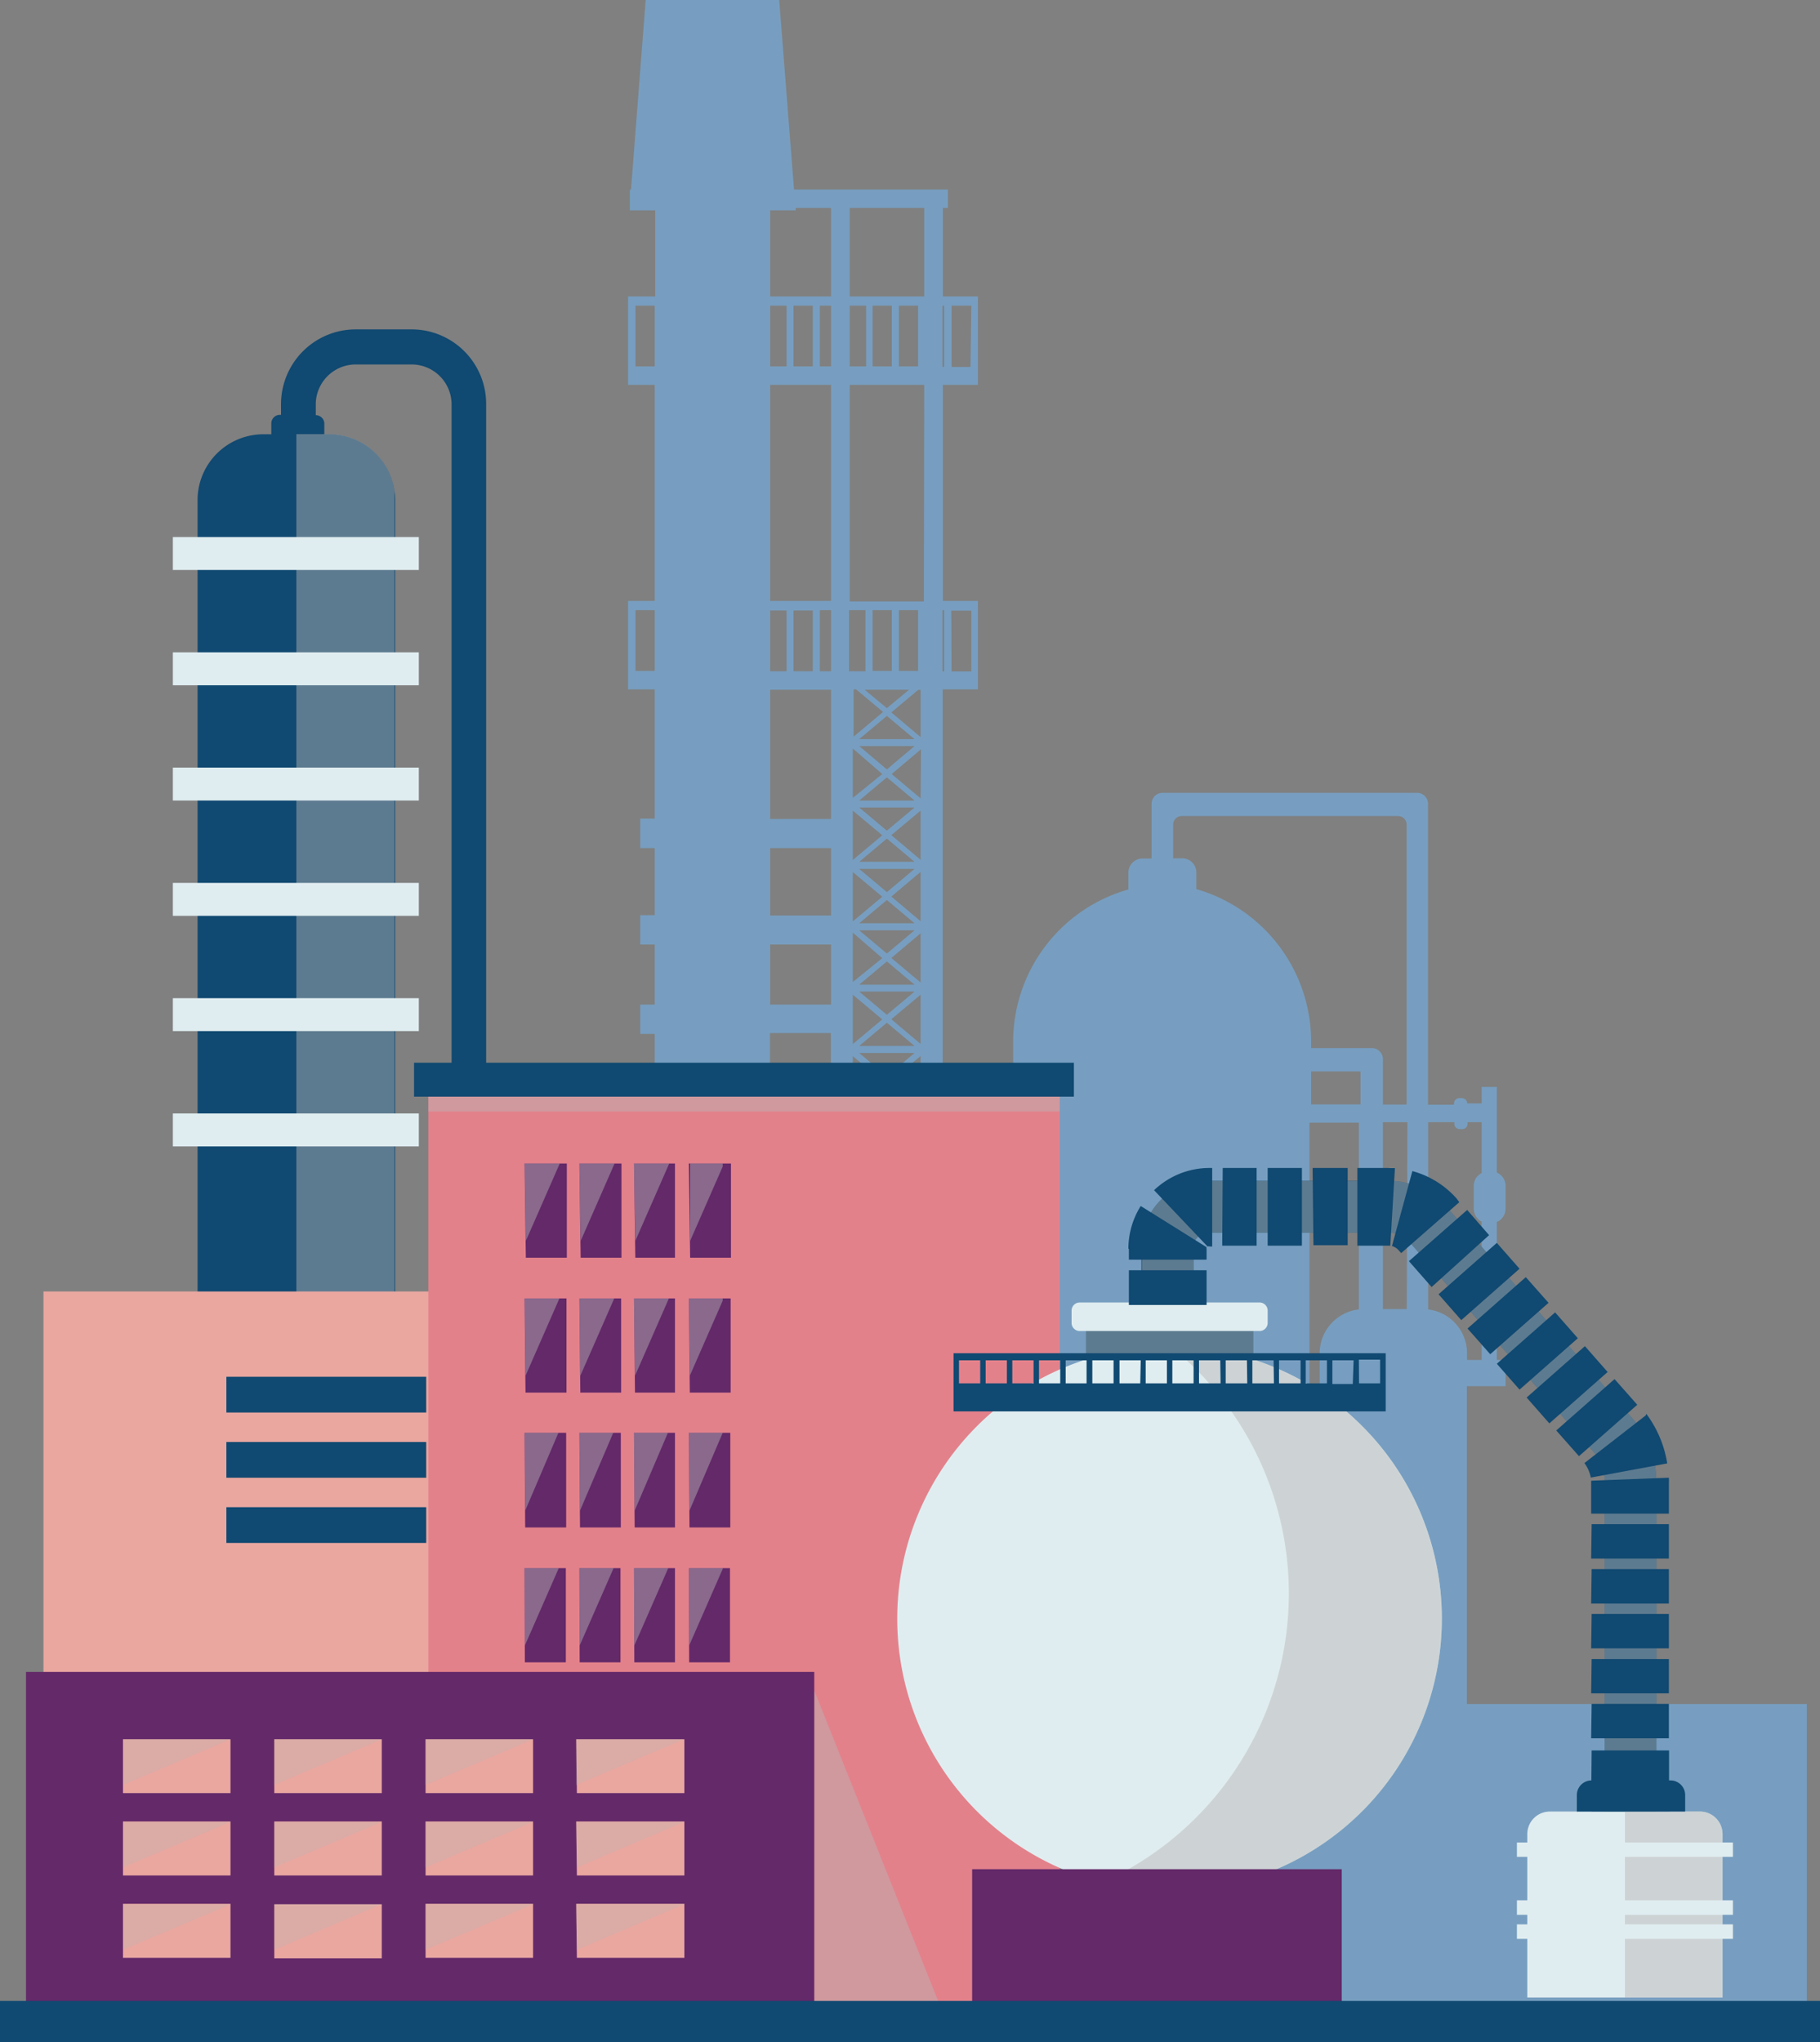 <svg xmlns="http://www.w3.org/2000/svg" xmlns:xlink="http://www.w3.org/1999/xlink" viewBox="0 0 110.55 124"><rect x="0" y="0" width="110.55" height="124" fill="#808080" stroke="none"/><defs><style>.cls-1{fill:none;}.cls-2{isolation:isolate;}.cls-3{fill:#779ec0;}.cls-4{fill:#104971;}.cls-5{opacity:0.46;}.cls-19,.cls-5{mix-blend-mode:multiply;}.cls-6{clip-path:url(#clip-path);}.cls-7{fill:#b7b5b4;}.cls-8{fill:#e0edf0;}.cls-9{fill:#e9a7a0;}.cls-10{fill:#e3818b;}.cls-11{clip-path:url(#clip-path-2);}.cls-12{fill:#632969;}.cls-13{clip-path:url(#clip-path-3);}.cls-14{clip-path:url(#clip-path-4);}.cls-15{clip-path:url(#clip-path-5);}.cls-16{clip-path:url(#clip-path-6);}.cls-17{clip-path:url(#clip-path-7);}.cls-18{clip-path:url(#clip-path-8);}.cls-19{opacity:0.3;}.cls-20{clip-path:url(#clip-path-9);}</style><clipPath id="clip-path"><rect class="cls-1" x="17.99" y="26.36" width="5.97" height="53.15"/></clipPath><clipPath id="clip-path-2"><rect class="cls-1" x="26.02" y="65.53" width="38.35" height="1.96"/></clipPath><clipPath id="clip-path-3"><rect class="cls-1" x="31.86" y="70.65" width="12.04" height="37.46"/></clipPath><clipPath id="clip-path-4"><rect class="cls-1" x="66.92" y="81.76" width="20.66" height="33.08"/></clipPath><clipPath id="clip-path-5"><rect class="cls-1" x="65.97" y="80.41" width="10.15" height="2.09"/></clipPath><clipPath id="clip-path-6"><rect class="cls-1" x="69.36" y="71.71" width="31.25" height="38.24"/></clipPath><clipPath id="clip-path-7"><rect class="cls-1" x="98.7" y="110" width="5.93" height="11.29"/></clipPath><clipPath id="clip-path-8"><rect class="cls-1" x="49.01" y="101.52" width="8.46" height="21.2"/></clipPath><clipPath id="clip-path-9"><rect class="cls-1" x="7.47" y="105.61" width="34.09" height="12.79"/></clipPath></defs><g class="cls-2"><g id="Layer_2" data-name="Layer 2"><g id="Layer_1-2" data-name="Layer 1"><path class="cls-3" d="M91.45,73.41V72a.87.87,0,0,0-.53-.8V66H90v1h-.88V67a.33.33,0,0,0-.32-.32h-.16a.32.32,0,0,0-.32.32v.08H86.74V48.84a.67.67,0,0,0-.65-.7H70.6a.67.67,0,0,0-.65.7v3.29h-.59a.86.86,0,0,0-.82.88v1a9.62,9.62,0,0,0-7,9.25l0,41.42h18l0-36.51h3V79.51a2.68,2.68,0,0,0-2.38,2.66V105.9H89.1V84.17h2.35V82.58h-.53V74.2a.87.87,0,0,0,.53-.79M72.67,54V53a.86.86,0,0,0-.82-.88h-.59V50.07a.52.52,0,0,1,.52-.52H84.92a.52.52,0,0,1,.52.52v17H84V64.35a.68.68,0,0,0-.65-.71H79.64v-.41a9.64,9.64,0,0,0-7-9.25m7,13.08v-2h3v2Zm5.81,12.43H84V68.14h1.49Zm3.66,3.09v-.41a2.68,2.68,0,0,0-2.36-2.66V68.14h1.59v.1a.32.32,0,0,0,.32.32h.16a.32.32,0,0,0,.32-.32v-.1H90v3.09a.86.86,0,0,0-.48.77v1.41a.89.89,0,0,0,.48.77v8.4Z"/><path class="cls-3" d="M57.27,18V12.63h.31V11.51H48.23L47.33,0H39.22l-.89,11.51h-.07v.83l0,.43h1.54V18H38.15v.56h0v3.69h0v1.12h1.62V36.49H38.15v.56h0v3.69h0v1.12h1.62v7.85h-.88V51.5h.88v4.07h-.88v1.78h.88V61h-.88v1.78h.88v59.68h7V62.73h3.7v59.59h1.13V93.9h4.53v28.42h1.13V41.86H59.4V36.49H57.27V23.37H59.4V18Zm-17.5,4.25H38.6V18.56h1.17Zm0,18.49H38.6V37.05h1.17ZM56.14,18H51.61V12.63h4.53Zm-.37,4.25H54.6V18.56h1.17Zm-1.6,0H53V18.56h1.17ZM53,37.05h1.17v3.69H53Zm1.6,0h1.17v3.69H54.6ZM52,41.86l1.64,1.37-1.79,1.5V41.86ZM53.59,47,51.8,48.45v-3Zm0,3.72-1.79,1.5v-3Zm0,3.73-1.79,1.5v-3Zm0,3.73L51.8,59.63v-3Zm0,3.72-1.79,1.5v-3Zm0,3.73-1.79,1.5v-3Zm0,3.73L51.8,70.81v-3Zm0,3.72-1.79,1.5v-3Zm0,3.73-1.79,1.5v-3Zm0,3.73L51.8,82V79Zm0,3.87L51.8,85.86v-3ZM51.8,86.6l1.79,1.49-1.79,1.5Zm.39,3.15,1.68-1.42,1.68,1.42Zm3.36.42-1.68,1.41-1.68-1.41Zm-3.36-3.73h3.36l-1.68,1.41Zm0-.42,1.68-1.41L55.55,86Zm-.1-3.39h3.57l-1.79,1.5Zm0-.4,1.78-1.49,1.79,1.49Zm.1-3.39h3.36l-1.68,1.42Zm0-.42L53.87,77l1.68,1.41Zm0-3.3h3.36l-1.68,1.41Zm0-.43,1.68-1.41,1.68,1.41Zm0-3.3h3.36L53.87,72.8Zm0-.42,1.68-1.41L55.55,71Zm0-3.31h3.36l-1.68,1.42Zm0-.42,1.68-1.41,1.68,1.41Zm0-3.3h3.36l-1.68,1.41Zm0-.43,1.68-1.41,1.68,1.41Zm0-3.3h3.36l-1.68,1.41Zm0-.42,1.68-1.41,1.68,1.41Zm0-3.3h3.36L53.87,57.9Zm0-.43,1.68-1.41,1.68,1.41Zm0-3.3h3.36l-1.68,1.41Zm0-.43,1.68-1.41,1.68,1.41Zm0-3.3h3.36l-1.68,1.41Zm0-.42,1.68-1.41,1.68,1.41Zm0-3.31h3.36l-1.68,1.42Zm0-.42,1.68-1.41,1.68,1.41Zm.33-3h2.7L53.87,43Zm-5.74,0h3.7v7.85h-3.7Zm3.7,13.71h-3.7V51.5h3.7Zm-3.7-18.52h1v3.69h-1Zm1.42,0h1.17v3.69H48.2Zm2.28,3.69H49.8V37.05h.68Zm2.09,0h-1V37.05h1ZM46.78,23.37h3.7V36.49h-3.7Zm0-4.81h1v3.69h-1Zm1.42,0h1.17v3.69H48.2Zm2.28,3.69H49.8V18.56h.68Zm1.13-3.69h1v3.69h-1Zm-1.13-5.93V18h-3.7V12.77h1.55v-.14Zm-3.7,44.72h3.7V61h-3.7Zm5,33,1.79,1.5-1.79,1.5Zm.29,3.24,1.78-1.5,1.79,1.5Zm3.85-.24-1.78-1.5,1.78-1.5Zm0-3.73-1.78-1.5,1.78-1.49Zm0-3.73-1.78-1.49,1.78-1.5Zm0-3.87L54.16,80.5,55.94,79Zm0-3.72-1.78-1.5,1.78-1.5Zm0-3.73L54.16,73l1.78-1.49Zm0-3.73-1.78-1.49,1.78-1.5Zm0-3.72-1.78-1.5,1.78-1.5Zm0-3.73-1.78-1.5,1.78-1.49Zm0-3.73-1.78-1.49,1.78-1.5Zm0-3.72-1.78-1.5,1.78-1.5Zm0-3.73-1.78-1.5,1.78-1.49Zm0-3.73L54.16,47l1.78-1.5Zm-1.78-5.22,1.63-1.37h.15v2.87Zm3.64-6.18H59v3.69H57.8Zm-.43,3.69h-.1V37.05h.1Zm-1.23-4.25H51.61V23.37h4.53Zm1.23-14.24h-.1V18.56h.1Zm1.6,0H57.8V18.56H59Z"/><path class="cls-4" d="M25,20H21.61a4.54,4.54,0,0,0-4.54,4.54v.65H17a.52.52,0,0,0-.52.52v1.65H19.7V25.73a.52.52,0,0,0-.52-.52v-.65a2.43,2.43,0,0,1,2.43-2.43H25a2.43,2.43,0,0,1,2.43,2.43V84.7h2.1V24.56A4.53,4.53,0,0,0,25,20"/><path class="cls-4" d="M24,79.51H12V30.31a4,4,0,0,1,4-3.94h4A4,4,0,0,1,24,30.31Z"/><g class="cls-5"><g class="cls-6"><path class="cls-7" d="M20,26.36H18V79.51h6V30.31A4,4,0,0,0,20,26.36"/></g></g><path class="cls-8" d="M25.44,34.61H10.5v-2H25.44Zm-14.94,7H25.44v-2H10.5Zm0,21H25.44v-2H10.5Zm0,7H25.44v-2H10.5Zm0-21H25.44v-2H10.5Zm0,7H25.44v-2H10.5Z"/><rect class="cls-9" x="2.64" y="78.42" width="38.51" height="44.23"/><rect class="cls-4" x="13.75" y="83.6" width="12.14" height="2.17"/><rect class="cls-4" x="13.75" y="87.56" width="12.14" height="2.17"/><rect class="cls-4" x="13.75" y="91.52" width="12.14" height="2.17"/><rect class="cls-10" x="26.02" y="66.26" width="38.35" height="56.39"/><g class="cls-5"><g class="cls-11"><rect class="cls-7" x="26.02" y="65.53" width="38.35" height="1.96"/></g></g><rect class="cls-4" x="25.15" y="64.53" width="40.08" height="2.06"/><path class="cls-12" d="M41.84,103.41h2.48v5.72H41.84Zm-3.33,5.72H41v-5.72H38.51Zm-3.32,0h2.48v-5.72H35.19Zm-3.33,0h2.49v-5.72H31.86Zm10-8.19h2.48V95.22H41.84Zm-3.33,0H41V95.22H38.51Zm-3.32,0h2.48V95.22H35.19Zm-3.33,0h2.49V95.22H31.86Zm10-8.19h2.48V87H41.84Zm-3.33,0H41V87H38.51Zm-3.32,0h2.48V87H35.19Zm-3.33,0h2.49V87H31.86Zm10-8.19h2.48V78.84H41.84Zm-3.33,0H41V78.84H38.51Zm-3.32,0h2.48V78.84H35.19Zm-3.33,0h2.49V78.84H31.86Zm10-8.19h2.48V70.65H41.84Zm-3.33,0H41V70.65H38.51Zm-3.32,0h2.48V70.65H35.19Zm-3.33,0h2.49V70.65H31.86Z"/><g class="cls-5"><g class="cls-13"><path class="cls-7" d="M41.84,103.41H43.9l-2.06,4.7Zm-3.33,4.7,2.06-4.7H38.51Zm-3.32,0,2.06-4.7H35.19Zm-3.33,0,2.06-4.7H31.86Zm10-8.19,2.06-4.7H41.84Zm-3.33,0,2.06-4.7H38.51Zm-3.32,0,2.06-4.7H35.19Zm-3.33,0,2.06-4.7H31.86Zm10-8.19L43.9,87H41.84Zm-3.33,0L40.57,87H38.51Zm-3.32,0L37.25,87H35.19Zm-3.33,0L33.92,87H31.86Zm10-8.19,2.06-4.7H41.84Zm-3.33,0,2.06-4.7H38.51Zm-3.32,0,2.06-4.7H35.19Zm-3.33,0,2.06-4.7H31.86Zm10-12.89v4.7l2.06-4.7Zm-3.33,4.7,2.06-4.7H38.51Zm-3.32,0,2.06-4.7H35.19Zm-3.33,0,2.06-4.7H31.86Z"/></g></g><rect class="cls-3" x="68.57" y="103.47" width="41.18" height="18.07"/><path class="cls-8" d="M87.58,98.29A16.54,16.54,0,1,1,71,81.75,16.53,16.53,0,0,1,87.58,98.29"/><g class="cls-5"><g class="cls-14"><path class="cls-7" d="M71.09,81.75a19.25,19.25,0,0,1-4.17,32.57,17,17,0,0,0,4.12.51,16.54,16.54,0,0,0,0-33.08"/></g></g><rect class="cls-12" x="59.05" y="113.5" width="22.45" height="8.13"/><rect class="cls-4" x="65.97" y="80.41" width="10.15" height="2.09"/><g class="cls-5"><g class="cls-15"><rect class="cls-7" x="65.97" y="80.41" width="10.15" height="2.09"/></g></g><path class="cls-8" d="M65.58,80.82H76.51a.49.49,0,0,0,.49-.49v-.74a.49.49,0,0,0-.49-.5H65.58a.49.49,0,0,0-.49.5v.74a.49.49,0,0,0,.49.49"/><path class="cls-4" d="M84.17,82.17H57.92V85.7H84.17Zm-2,1.87H80.93V82.6h1.29ZM80.6,84H79.31V82.6H80.6ZM79,84H77.69V82.6H79Zm-1.62,0H76.07V82.6h1.29Zm-1.62,0H74.45V82.6h1.29Zm-1.62,0H72.83V82.6h1.29ZM72.5,84H71.21V82.6H72.5Zm-1.62,0H69.59V82.6h1.29Zm-1.62,0H68V82.6h1.29Zm-1.62,0H66.35V82.6h1.29ZM66,84H64.73V82.6H66ZM64.4,84H63.11V82.6H64.4Zm-1.62,0H61.49V82.6h1.29Zm-1.62,0H59.87V82.6h1.29Zm-1.62,0H58.25V82.6h1.29Zm23-1.44h1.29V84H82.55Z"/><path class="cls-4" d="M97.47,110h3.14V90a5.88,5.88,0,0,0-1.46-3.88L87.89,73.31a4.74,4.74,0,0,0-3.56-1.61h-11a4,4,0,0,0-4,4v2.43H72.5V75.73a.88.88,0,0,1,.88-.88h11a1.64,1.64,0,0,1,1.21.54L96.79,88.15a2.72,2.72,0,0,1,.68,1.8Z"/><g class="cls-5"><g class="cls-16"><path class="cls-7" d="M97.47,110h3.14V90a5.88,5.88,0,0,0-1.46-3.88L87.89,73.31a4.74,4.74,0,0,0-3.56-1.61h-11a4,4,0,0,0-4,4v2.43H72.5V75.73a.88.88,0,0,1,.88-.88h11a1.64,1.64,0,0,1,1.21.54L96.79,88.15a2.72,2.72,0,0,1,.68,1.8Z"/></g></g><path class="cls-4" d="M68.57,77.13h4.72v2.11H68.57Zm24.11.42-3.54,3.12,1.38,1.56,3.54-3.12Zm-4.2-4.77a5.51,5.51,0,0,0-2.69-1.67l-1.24,4.55a.88.88,0,0,1,.39.24l.17.19L88.64,73Zm-4.13-1.86h-1.9v4.72h2l.28-4.71h-.33m4.72,2.54-3.54,3.11,1.38,1.57L90.45,75Zm1.8,2-3.54,3.12,1.38,1.57,3.54-3.12Zm-11.14.14h2.08V70.92H79.73ZM70.1,72.27l3.25,3.42a.21.21,0,0,1,.14,0h.14V70.92h-.14a4.89,4.89,0,0,0-3.39,1.35M77,75.64h2.08V70.92H77Zm-8.43.19v.66h4.72v-.66a.17.17,0,0,1,0-.1l-4-2.5a4.89,4.89,0,0,0-.75,2.6m5.7-.19h2.09V70.92H74.27Zm22.41,19h4.72V92.55H96.68Zm0,10.91h4.72v-2.09H96.68Zm0-2.73h4.72v-2.08H96.68Zm0-2.73h4.72V98H96.68Zm0-2.72h4.72V95.28H96.68Zm4.71-7.64-4.71.18v2h4.72V90a2.26,2.26,0,0,0,0-.26m-3.3-6-3.54,3.12,1.38,1.56,3.54-3.12Zm-1.8-2-3.54,3.12,1.38,1.57,3.54-3.12Zm.39,26.64h4.72v-2.09H96.68Zm-2.2-28.69-3.54,3.12,1.38,1.57,3.54-3.12Zm5.5,6.26-3.72,2.89a2.18,2.18,0,0,1,.39.88l4.64-.86A6.81,6.81,0,0,0,100,85.85M96.68,110h4.72v-1H96.68Z"/><path class="cls-8" d="M104.63,121.29H92.77v-9.92A1.37,1.37,0,0,1,94.14,110h9.12a1.37,1.37,0,0,1,1.37,1.37Z"/><g class="cls-5"><g class="cls-17"><path class="cls-7" d="M104.63,121.29H98.7V110h4.56a1.37,1.37,0,0,1,1.37,1.37Z"/></g></g><path class="cls-4" d="M102.36,110H95.78v-1a.89.89,0,0,1,.89-.89h4.8a.89.89,0,0,1,.89.89Z"/><path class="cls-8" d="M105.26,112.75H92.14v-.87h13.12Zm0,2.64H92.14v.88h13.12Zm0,1.46H92.14v.88h13.12Z"/><g class="cls-5"><g class="cls-18"><polygon class="cls-7" points="49.01 122.72 57.47 122.72 49.01 101.52 49.01 122.72"/></g></g><rect class="cls-12" x="1.58" y="101.52" width="47.88" height="21.2"/><path class="cls-9" d="M16.66,115.63h6.53v3.28H16.66Zm0-6.75h6.53v-3.27H16.66Zm0,5h6.53v-3.28H16.66Zm-9.19,5H14v-3.28H7.47Zm0-10H14v-3.27H7.47Zm0,5H14v-3.28H7.47Zm18.38,5h6.53v-3.28H25.85Zm9.19-5h6.53v-3.28H35Zm0-5h6.53v-3.27H35Zm0,10h6.53v-3.28H35Zm-9.19-5h6.53v-3.28H25.85Zm0-5h6.53v-3.27H25.85Z"/><g class="cls-19"><g class="cls-20"><path class="cls-7" d="M7.47,105.61H14l-6.53,2.77Zm9.19,2.77,6.53-2.77H16.66Zm9.19,0,6.53-2.77H25.85ZM35,105.61v2.77l6.53-2.77ZM7.47,113.39,14,110.62H7.47Zm9.19,0,6.53-2.77H16.66Zm9.19,0,6.53-2.77H25.85Zm9.19,0,6.53-2.77H35Zm-27.57,5L14,115.63H7.47Zm9.19,0,6.53-2.77H16.66Zm9.19,0,6.53-2.77H25.85Zm9.19,0,6.53-2.77H35Z"/></g></g><rect class="cls-4" y="121.5" width="110.55" height="2.5"/></g></g></g></svg>